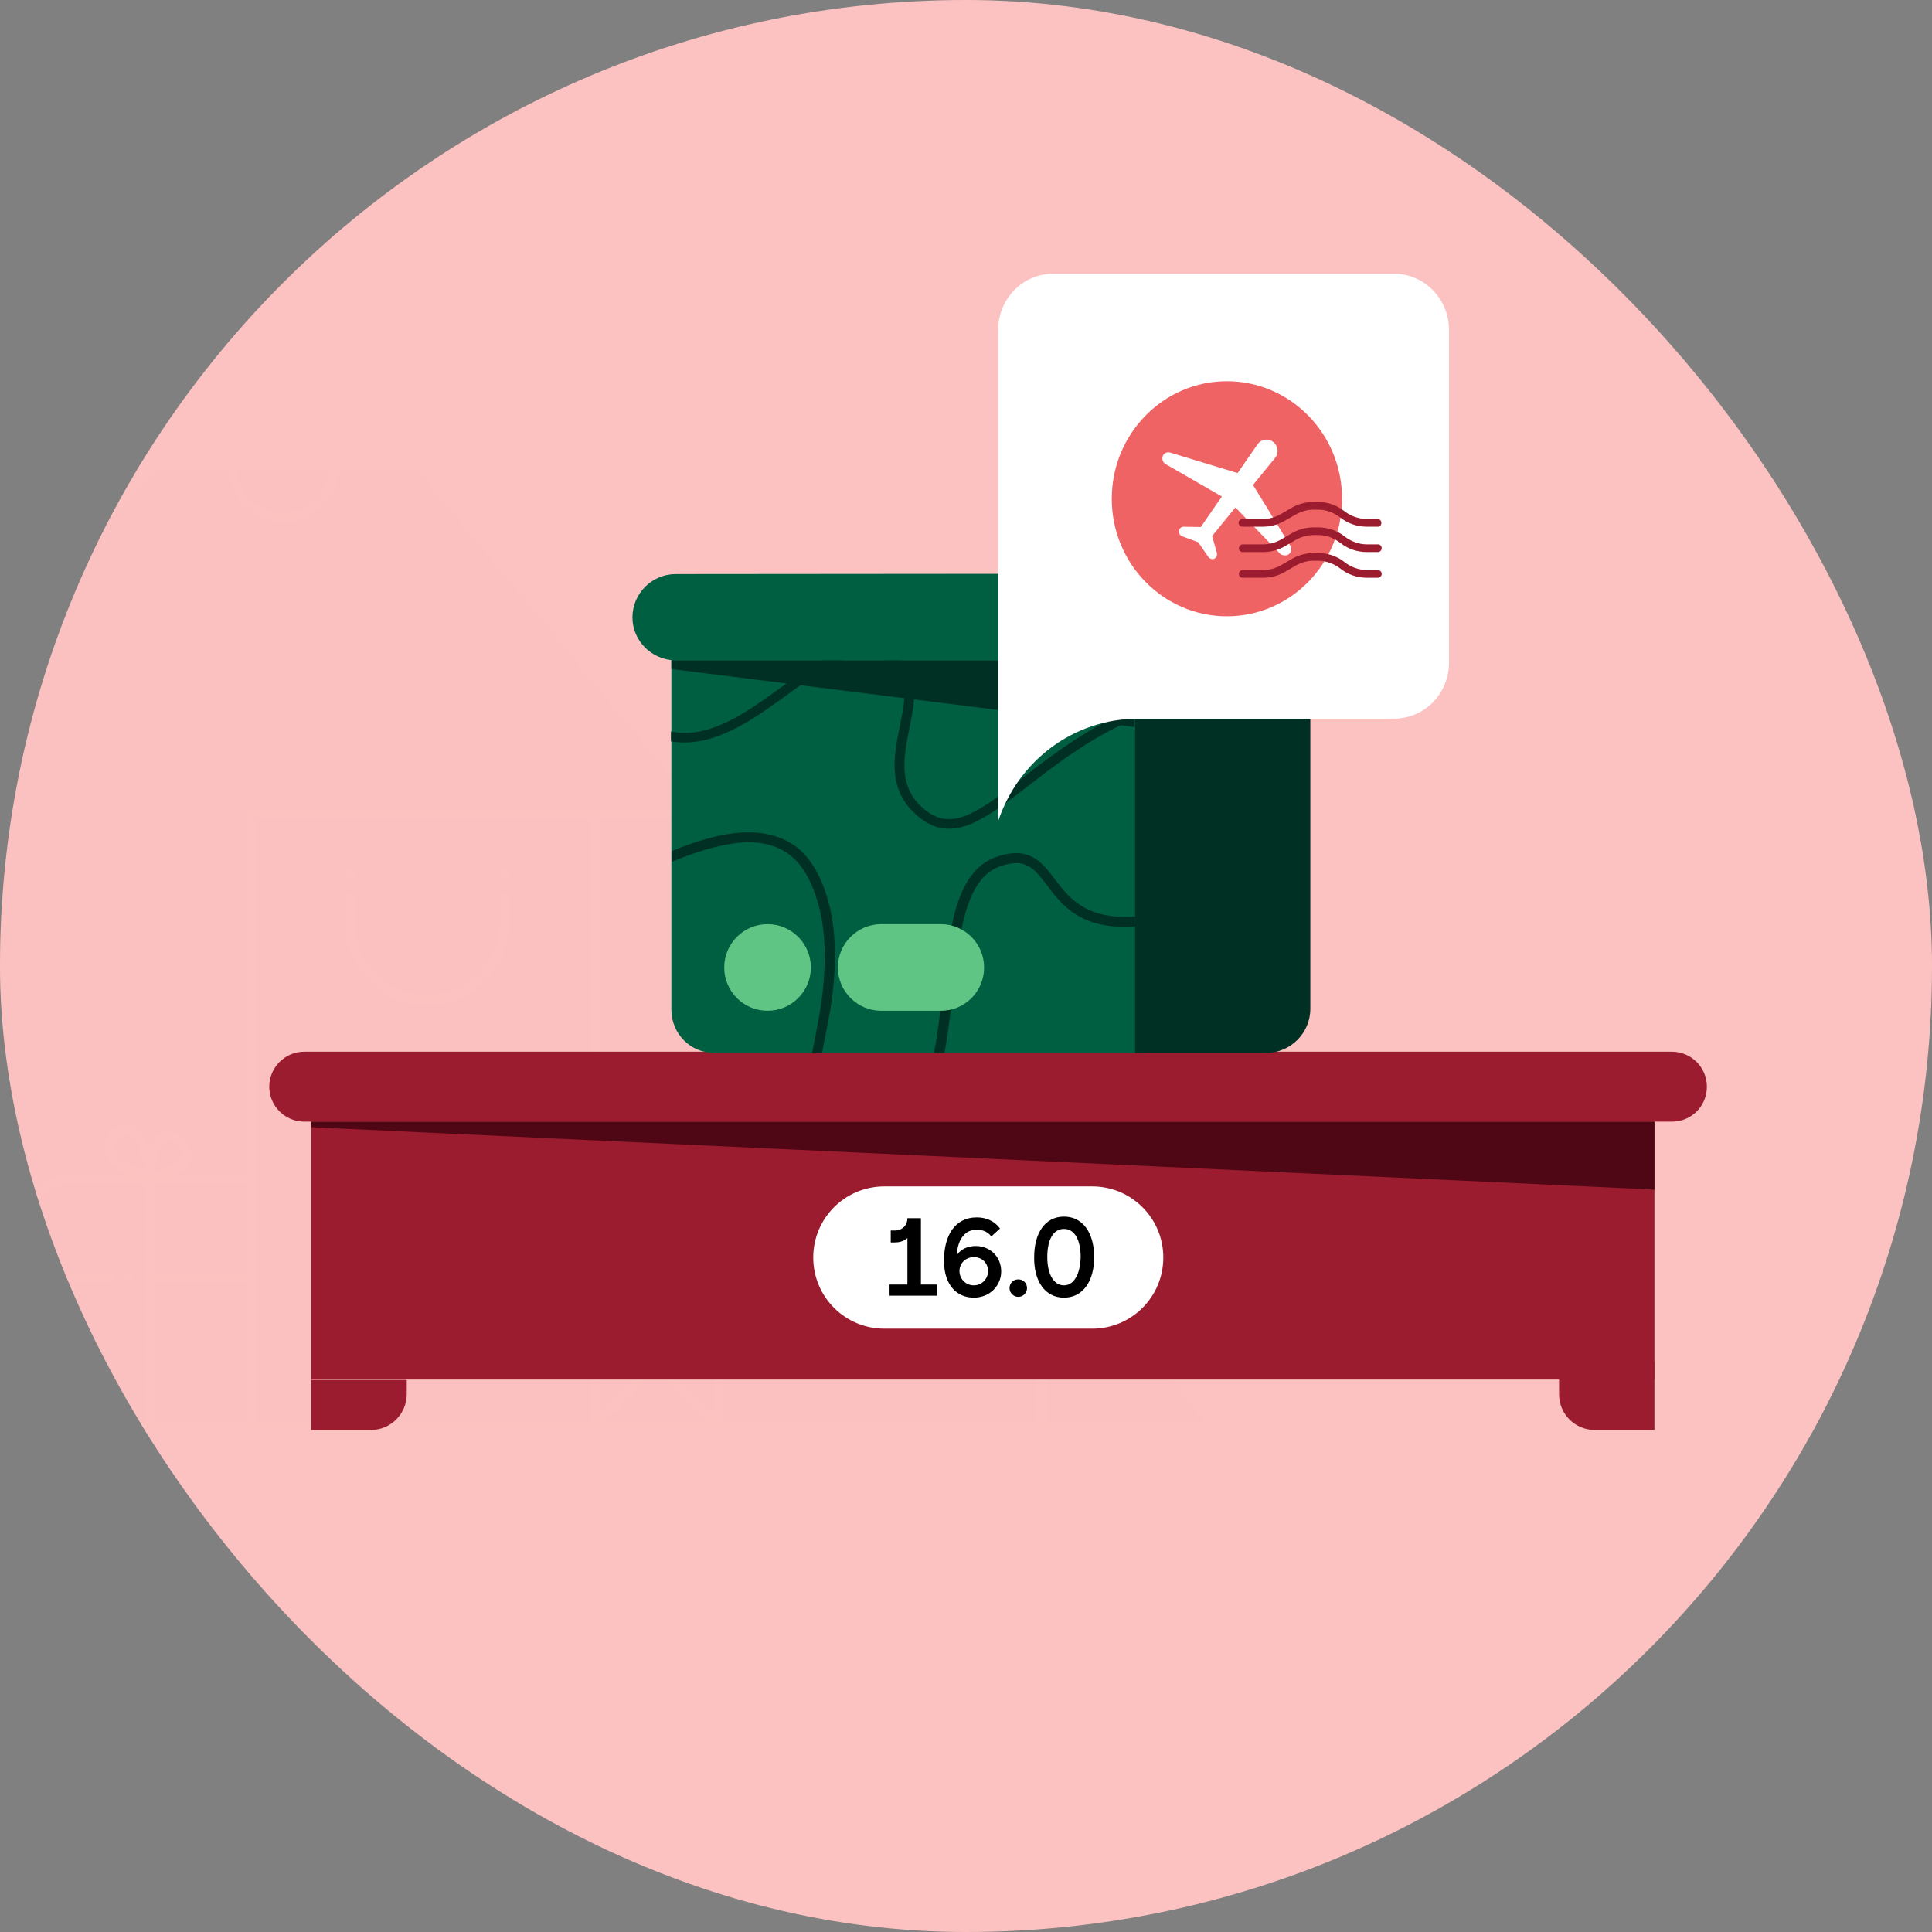<svg width="120" height="120" viewBox="0 0 120 120" fill="none" xmlns="http://www.w3.org/2000/svg">
<rect x="0" y="0" width="120" height="120" fill="#808080" stroke="none"/>
<g clip-path="url(#clip0)">
<rect width="120" height="120" rx="60" fill="#FBC2C1"/>
<path opacity="0.2" d="M10.036 28.944L-49 88.943L75.39 88.992L25.683 28.944H10.036Z" fill="#FBC2C1"/>
<g opacity="0.7">
<path d="M134.648 88.992H-11.017C-11.19 88.992 -11.313 88.844 -11.313 88.696C-11.313 88.548 -11.165 88.4 -11.017 88.4H134.648C134.82 88.4 134.944 88.548 134.944 88.696C134.944 88.844 134.82 88.992 134.648 88.992Z" fill="#FBC2C1"/>
<path d="M64.703 89.017C64.53 89.017 64.407 88.869 64.407 88.721L64.16 52.959C64.16 52.885 64.185 52.786 64.259 52.737C64.308 52.687 64.407 52.638 64.481 52.638H112.04C112.213 52.638 112.336 52.786 112.336 52.934V88.696C112.336 88.869 112.188 88.993 112.04 88.993C111.892 88.993 111.744 88.844 111.744 88.696V53.255H64.802L65.048 88.696C64.999 88.869 64.876 89.017 64.703 89.017Z" fill="#FBC2C1"/>
<path d="M130.477 89.017H112.016C111.843 89.017 111.72 88.869 111.72 88.721V52.958C111.72 52.786 111.868 52.662 112.016 52.662H130.477C130.65 52.662 130.773 52.81 130.773 52.958V88.721C130.773 88.869 130.625 89.017 130.477 89.017ZM112.312 88.4H130.156V53.255H112.312V88.4Z" fill="#FBC2C1"/>
<path d="M121.222 61.029C121.148 61.029 121.073 61.004 121.024 60.955L111.794 53.181C111.67 53.082 111.646 52.884 111.744 52.736C111.843 52.613 112.04 52.588 112.188 52.687L121.222 60.313L130.255 52.687C130.378 52.588 130.575 52.588 130.699 52.736C130.798 52.86 130.798 53.057 130.65 53.181L121.419 60.955C121.37 61.004 121.296 61.029 121.222 61.029Z" fill="#FBC2C1"/>
<path d="M130.255 88.943L121.222 81.316L112.189 88.943L111.794 88.474L121.222 80.502L130.675 88.474L130.255 88.943Z" fill="#FBC2C1"/>
<path d="M15.811 88.967H1.595C1.422 88.967 1.299 88.819 1.299 88.671V75.985C1.299 74.332 2.656 72.974 4.31 72.974H15.539C15.712 72.974 15.835 73.123 15.835 73.27C15.835 73.419 15.687 73.567 15.539 73.567H4.31C2.977 73.567 1.916 74.653 1.916 75.961V88.35H15.811C15.983 88.35 16.107 88.498 16.107 88.647C16.107 88.795 15.959 88.967 15.811 88.967Z" fill="#FBC2C1"/>
<path d="M15.514 79.638H9.32C9.147 79.638 9.023 79.49 9.023 79.342C9.023 79.194 9.172 79.046 9.32 79.046H15.514C15.687 79.046 15.811 79.194 15.811 79.342C15.811 79.49 15.687 79.638 15.514 79.638Z" fill="#FBC2C1"/>
<path d="M6.852 79.638H1.57C1.397 79.638 1.274 79.49 1.274 79.342C1.274 79.194 1.422 79.046 1.57 79.046H6.852C7.025 79.046 7.148 79.194 7.148 79.342C7.148 79.49 7.025 79.638 6.852 79.638Z" fill="#FBC2C1"/>
<path d="M9.616 88.671H8.999V73.493C8.308 73.246 6.358 72.456 6.556 71.074C6.654 70.284 7.173 69.914 7.592 69.84C8.086 69.741 8.555 69.963 8.802 70.408C8.925 70.63 9.098 70.926 9.246 71.296C9.443 70.802 9.764 70.334 10.332 70.284C10.949 70.235 11.467 70.556 11.714 71.123C11.936 71.642 11.887 72.234 11.566 72.53C11.196 72.876 9.912 73.32 9.591 73.419V88.671H9.616ZM7.814 70.432C7.79 70.432 7.74 70.432 7.716 70.432C7.42 70.482 7.222 70.753 7.173 71.148C7.074 71.913 8.308 72.555 9.048 72.826L8.999 72.579C8.826 71.666 8.505 71.074 8.283 70.679C8.185 70.531 8.012 70.432 7.814 70.432ZM10.48 70.901C10.455 70.901 10.431 70.901 10.406 70.901C9.888 70.926 9.665 72.061 9.641 72.579V72.777C10.233 72.579 10.998 72.259 11.196 72.086C11.294 71.987 11.344 71.691 11.196 71.37C11.097 71.173 10.899 70.901 10.48 70.901Z" fill="#FBC2C1"/>
<path d="M36.912 88.943H15.588C15.416 88.943 15.292 88.795 15.292 88.647V50.59C15.292 50.417 15.44 50.294 15.588 50.294H36.912C37.085 50.294 37.209 50.442 37.209 50.59V88.647C37.209 88.82 37.085 88.943 36.912 88.943ZM15.884 88.326H36.592V50.886H15.884V88.326Z" fill="#FBC2C1"/>
<path d="M26.547 62.436C23.733 62.436 21.438 60.14 21.438 57.327V55.698C21.438 55.525 21.586 55.402 21.734 55.402C21.882 55.402 22.03 55.55 22.03 55.698V57.327C22.03 59.795 24.054 61.819 26.522 61.819C28.99 61.819 31.014 59.795 31.014 57.327V55.698C31.014 55.525 31.162 55.402 31.31 55.402C31.458 55.402 31.606 55.55 31.606 55.698V57.327C31.656 60.14 29.36 62.436 26.547 62.436Z" fill="#FBC2C1"/>
<path d="M44.934 88.943H36.616V50.268H44.934V88.943ZM37.209 88.326H44.292V50.885H37.209V88.326Z" fill="#FBC2C1"/>
<path d="M36.912 88.943C36.838 88.943 36.764 88.918 36.69 88.844C36.567 88.721 36.567 88.523 36.69 88.4L40.54 84.475C40.664 84.352 40.861 84.352 40.985 84.475L44.835 88.4C44.958 88.523 44.958 88.721 44.835 88.844C44.711 88.967 44.514 88.967 44.391 88.844L40.763 85.142L37.135 88.844C37.06 88.918 36.986 88.943 36.912 88.943Z" fill="#FBC2C1"/>
<path d="M40.763 85.018C40.59 85.018 40.467 84.87 40.467 84.722V71.641C40.467 71.469 40.615 71.345 40.763 71.345C40.911 71.345 41.059 71.493 41.059 71.641V84.722C41.084 84.87 40.936 85.018 40.763 85.018Z" fill="#FBC2C1"/>
<path d="M21.734 54.612C21.561 54.612 21.438 54.489 21.438 54.316V54.291C21.438 54.118 21.586 53.995 21.734 53.995C21.882 53.995 22.03 54.143 22.03 54.291C22.03 54.439 21.907 54.612 21.734 54.612Z" fill="#FBC2C1"/>
<path d="M31.335 54.612C31.162 54.612 31.039 54.489 31.039 54.316V54.291C31.039 54.118 31.187 53.995 31.335 53.995C31.483 53.995 31.631 54.143 31.631 54.291C31.631 54.439 31.508 54.612 31.335 54.612Z" fill="#FBC2C1"/>
<path d="M17.612 10.533C17.44 10.533 17.316 10.384 17.316 10.236V-13.704C17.316 -13.877 17.464 -14 17.612 -14C17.76 -14 17.909 -13.852 17.909 -13.704V10.236C17.933 10.384 17.785 10.533 17.612 10.533Z" fill="#FBC2C1"/>
<path d="M17.612 12.063C17.44 12.063 17.316 11.915 17.316 11.767V11.742C17.316 11.569 17.464 11.446 17.612 11.446C17.76 11.446 17.909 11.594 17.909 11.742V11.767C17.933 11.915 17.785 12.063 17.612 12.063Z" fill="#FBC2C1"/>
<path d="M28.176 29.24H7.049C6.876 29.24 6.753 29.092 6.753 28.944C6.753 24.699 9.221 20.849 13.046 19.072C12.923 18.652 12.874 18.233 12.874 17.813C12.874 15.197 14.996 13.075 17.612 13.075C20.229 13.075 22.351 15.197 22.351 17.813C22.351 18.233 22.302 18.677 22.178 19.072C26.004 20.849 28.472 24.699 28.472 28.944C28.497 29.117 28.348 29.24 28.176 29.24ZM7.37 28.623H27.88C27.756 24.65 25.362 21.096 21.709 19.516C21.561 19.442 21.487 19.294 21.537 19.121C21.685 18.677 21.759 18.233 21.759 17.788C21.759 15.518 19.908 13.667 17.637 13.667C15.367 13.667 13.515 15.518 13.515 17.788C13.515 18.233 13.589 18.702 13.738 19.121C13.787 19.269 13.713 19.442 13.565 19.516C9.887 21.12 7.493 24.674 7.37 28.623Z" fill="#FBC2C1"/>
<path d="M17.613 32.449C15.688 32.449 14.108 30.869 14.108 28.944C14.108 28.771 14.256 28.648 14.404 28.648C14.552 28.648 14.7 28.796 14.7 28.944C14.7 30.548 16.008 31.832 17.588 31.832C19.192 31.832 20.476 30.524 20.476 28.944C20.476 28.771 20.624 28.648 20.772 28.648C20.92 28.648 21.068 28.796 21.068 28.944C21.142 30.869 19.562 32.449 17.613 32.449Z" fill="#FBC2C1"/>
<path d="M93.209 30.327H77.092C77.018 30.327 76.92 30.302 76.87 30.228L71.712 25.045C71.194 24.527 71.046 23.787 71.342 23.12C71.613 22.454 72.255 22.034 72.996 22.034H93.801C94.394 22.034 94.961 22.281 95.381 22.701L97.972 25.292C98.096 25.416 98.096 25.613 97.972 25.736C97.849 25.86 97.651 25.86 97.528 25.736L94.936 23.145C94.64 22.849 94.221 22.676 93.801 22.676H72.996C72.428 22.676 72.058 23.046 71.934 23.392C71.786 23.737 71.786 24.256 72.181 24.651L77.241 29.735H93.234C93.406 29.735 93.53 29.883 93.53 30.031C93.53 30.179 93.382 30.327 93.209 30.327Z" fill="#FBC2C1"/>
<path d="M93.209 53.255H81.338C78.796 53.255 76.747 51.181 76.747 48.664V30.03C76.747 29.857 76.895 29.734 77.043 29.734C77.191 29.734 77.339 29.882 77.339 30.03V48.664C77.339 50.86 79.116 52.638 81.313 52.638H93.184C93.357 52.638 93.481 52.785 93.481 52.934C93.481 53.082 93.382 53.255 93.209 53.255Z" fill="#FBC2C1"/>
<path d="M114.854 53.255H93.209C93.036 53.255 92.913 53.106 92.913 52.958C92.913 52.81 93.061 52.662 93.209 52.662H114.854C117.05 52.662 118.827 50.885 118.827 48.689V30.351H93.505V50.318C93.505 50.49 93.357 50.614 93.209 50.614C93.061 50.614 92.913 50.466 92.913 50.318V30.03C92.913 29.857 93.061 29.734 93.209 29.734H119.148C119.321 29.734 119.444 29.882 119.444 30.03V48.664C119.444 51.181 117.396 53.255 114.854 53.255Z" fill="#FBC2C1"/>
<path d="M119.148 30.326H93.209C93.085 30.326 92.962 30.252 92.913 30.129C92.863 30.005 92.888 29.882 92.987 29.783L100.095 22.651C100.49 22.256 101.057 22.009 101.625 22.009H123.22C123.961 22.009 124.578 22.428 124.874 23.119C125.145 23.811 124.997 24.551 124.479 25.069L119.345 30.227C119.296 30.302 119.222 30.326 119.148 30.326ZM93.949 29.709H119.025L124.084 24.625C124.479 24.206 124.479 23.687 124.331 23.342C124.183 22.996 123.837 22.626 123.245 22.626H101.65C101.23 22.626 100.835 22.799 100.564 23.07L93.949 29.709Z" fill="#FBC2C1"/>
<path d="M111.744 48.614H106.685C104.636 48.614 102.982 46.961 102.982 44.912C102.982 42.864 104.636 41.21 106.685 41.21H111.744C113.793 41.21 115.446 42.864 115.446 44.912C115.446 46.961 113.768 48.614 111.744 48.614ZM106.685 41.827C104.982 41.827 103.599 43.209 103.599 44.912C103.599 46.615 104.982 47.998 106.685 47.998H111.744C113.447 47.998 114.829 46.615 114.829 44.912C114.829 43.209 113.447 41.827 111.744 41.827H106.685Z" fill="#FBC2C1"/>
<path d="M93.209 51.946C93.036 51.946 92.913 51.798 92.913 51.65C92.913 51.502 93.061 51.329 93.209 51.329C93.357 51.329 93.505 51.453 93.505 51.626V51.65C93.505 51.823 93.382 51.946 93.209 51.946Z" fill="#FBC2C1"/>
</g>
<path d="M102.761 69.667H19.34V85.685H102.761V69.667Z" fill="#9B1C2E"/>
<path d="M23.042 88.819H19.34V85.709H25.264V86.598C25.264 87.807 24.276 88.819 23.042 88.819Z" fill="#9B1C2E"/>
<path d="M102.76 88.819H99.058C97.824 88.819 96.837 87.832 96.837 86.598V84.599H102.76V88.819Z" fill="#9B1C2E"/>
<path d="M103.846 69.667H18.896C17.711 69.667 16.724 68.704 16.724 67.495C16.724 66.311 17.687 65.323 18.896 65.323H103.846C105.031 65.323 106.018 66.286 106.018 67.495C106.018 68.704 105.056 69.667 103.846 69.667Z" fill="#9B1C2E"/>
<path d="M102.761 73.888L19.34 70.013V69.667H102.761V73.888Z" fill="#500715"/>
<path d="M67.838 82.526H54.929C52.486 82.526 50.512 80.551 50.512 78.108C50.512 75.664 52.486 73.69 54.929 73.69H67.838C70.281 73.69 72.255 75.664 72.255 78.108C72.255 80.551 70.281 82.526 67.838 82.526Z" fill="white"/>
<path d="M57.176 75.664H56.361C56.361 76.109 56.04 76.43 55.571 76.43H55.325V77.17H55.571C55.917 77.17 56.164 77.071 56.361 76.898V79.786H55.251V80.477H58.212V79.786H57.2V75.664H57.176Z" fill="black"/>
<path d="M60.606 77.392C60.137 77.392 59.693 77.565 59.421 77.96C59.495 76.923 59.964 76.38 60.655 76.38C61.075 76.38 61.371 76.528 61.569 76.8L62.112 76.306C61.791 75.862 61.272 75.615 60.68 75.615C59.249 75.615 58.632 76.824 58.632 78.305C58.632 79.86 59.471 80.6 60.483 80.6C61.47 80.6 62.186 79.86 62.186 78.972C62.186 78.058 61.495 77.392 60.606 77.392ZM60.483 79.835C59.964 79.835 59.594 79.416 59.594 78.947C59.594 78.478 59.964 78.083 60.483 78.083C61.026 78.083 61.371 78.478 61.371 78.947C61.371 79.416 61.001 79.835 60.483 79.835Z" fill="black"/>
<path d="M63.247 80.551C63.543 80.551 63.79 80.304 63.79 80.008C63.79 79.712 63.568 79.465 63.247 79.465C62.926 79.465 62.704 79.712 62.704 80.008C62.704 80.304 62.951 80.551 63.247 80.551Z" fill="black"/>
<path d="M66.085 80.6C67.27 80.6 67.961 79.564 67.961 78.083C67.961 76.602 67.27 75.566 66.085 75.566C64.901 75.566 64.234 76.602 64.234 78.083C64.21 79.564 64.901 80.6 66.085 80.6ZM66.085 79.835C65.419 79.835 65.049 79.095 65.049 78.083C65.049 76.997 65.419 76.331 66.085 76.331C66.752 76.331 67.122 77.022 67.122 78.083C67.097 79.095 66.727 79.835 66.085 79.835Z" fill="black"/>
<path d="M44.366 65.397H71.243V36.595H41.701V62.707C41.701 64.213 42.886 65.397 44.366 65.397Z" fill="#005E41"/>
<path d="M78.648 65.397H70.503V35.657H81.387V62.658C81.387 64.163 80.153 65.397 78.648 65.397Z" fill="#002F24"/>
<path d="M81.141 41.013H76.797C75.316 41.013 74.107 39.804 74.107 38.323C74.131 36.867 75.316 35.657 76.797 35.657H81.141C82.621 35.657 83.831 36.867 83.831 38.347C83.806 39.804 82.621 41.013 81.141 41.013Z" fill="#002F24"/>
<path d="M41.701 41.556L70.478 45.159V41.013H41.701V41.556Z" fill="#002F24"/>
<path d="M48.883 43.16C51.055 41.581 53.103 40.1 54.905 40.988C56.485 41.778 56.312 43.062 55.892 45.085C55.497 47.035 55.053 49.232 57.225 50.861C59.249 52.391 61.273 50.811 63.839 48.837C65.616 47.455 67.764 45.801 70.478 44.641V43.975C67.566 45.184 65.32 46.912 63.444 48.368C60.902 50.342 59.224 51.626 57.571 50.392C55.719 49.01 56.114 47.084 56.485 45.233C56.855 43.382 57.25 41.482 55.176 40.47C53.054 39.409 50.857 41.013 48.513 42.691C46.316 44.296 44.021 45.925 41.676 45.431V46.048C44.268 46.492 46.711 44.74 48.883 43.16Z" fill="#002F24"/>
<path d="M58.656 65.422C58.903 64.114 59.051 62.757 59.199 61.473C59.594 57.919 59.964 54.587 62.087 53.822C63.716 53.23 64.234 53.946 65.024 54.982C65.962 56.216 67.122 57.771 70.503 57.549V56.932C67.443 57.13 66.431 55.797 65.517 54.612C64.703 53.526 63.913 52.514 61.865 53.23C59.372 54.118 58.977 57.648 58.558 61.399C58.41 62.757 58.261 64.114 58.015 65.397H58.656V65.422Z" fill="#002F24"/>
<path d="M49.154 53.181C49.697 53.625 50.142 54.291 50.512 55.204C51.228 57.031 51.4 59.178 51.055 61.967C50.956 62.732 50.808 63.522 50.66 64.287C50.586 64.657 50.512 65.052 50.438 65.422H51.055C51.129 65.077 51.178 64.731 51.252 64.41C51.4 63.645 51.573 62.831 51.672 62.041C52.042 59.129 51.869 56.883 51.104 54.958C50.709 53.946 50.191 53.205 49.574 52.687C48.636 51.922 47.328 51.601 45.872 51.724C44.465 51.848 43.058 52.317 41.726 52.86V53.526C43.108 52.959 44.514 52.489 45.946 52.342C47.205 52.218 48.365 52.514 49.154 53.181Z" fill="#002F24"/>
<path d="M41.972 41.013H70.972C72.453 41.013 73.662 39.804 73.662 38.323C73.662 36.842 72.453 35.633 70.972 35.633L41.972 35.657C40.492 35.657 39.282 36.867 39.282 38.347C39.282 39.804 40.492 41.013 41.972 41.013Z" fill="#005E41"/>
<path d="M58.434 62.781H54.732C53.251 62.781 52.042 61.572 52.042 60.091C52.042 58.61 53.251 57.401 54.732 57.401H58.434C59.915 57.401 61.124 58.61 61.124 60.091C61.124 61.572 59.94 62.781 58.434 62.781Z" fill="#5EC584"/>
<path d="M47.674 62.781C49.159 62.781 50.364 61.577 50.364 60.091C50.364 58.605 49.159 57.401 47.674 57.401C46.188 57.401 44.983 58.605 44.983 60.091C44.983 61.577 46.188 62.781 47.674 62.781Z" fill="#5EC584"/>
<path d="M86.581 17H65.419C63.524 17 62 18.555 62 20.49V38.656V44.639V51C63.231 47.291 66.65 44.639 70.695 44.639H70.715H86.581C88.476 44.639 90 43.083 90 41.149V20.49C90 18.555 88.456 17 86.581 17Z" fill="white"/>
<path d="M76.205 38.277C80.155 38.277 83.357 35.01 83.357 30.979C83.357 26.948 80.155 23.68 76.205 23.68C72.255 23.68 69.054 26.948 69.054 30.979C69.054 35.01 72.255 38.277 76.205 38.277Z" fill="#F06365"/>
<path d="M79.976 34.469C80.191 34.369 80.269 34.11 80.152 33.91L77.827 30.121L79.195 28.446C79.449 28.147 79.39 27.689 79.077 27.449C78.765 27.21 78.335 27.27 78.1 27.609L76.869 29.384L72.668 28.107C72.454 28.047 72.219 28.187 72.2 28.426C72.18 28.586 72.258 28.745 72.395 28.825L75.892 30.839L74.583 32.734L73.528 32.714C73.333 32.714 73.177 32.893 73.235 33.093C73.255 33.192 73.333 33.272 73.43 33.312L74.349 33.651C74.407 33.671 74.466 33.711 74.486 33.771L75.052 34.588C75.111 34.668 75.209 34.728 75.306 34.728C75.502 34.728 75.638 34.528 75.58 34.329L75.287 33.292L76.733 31.517L79.546 34.429C79.664 34.489 79.82 34.528 79.976 34.469Z" fill="white"/>
<path d="M85.584 32.714H84.9C84.295 32.714 83.708 32.514 83.24 32.136C82.849 31.836 82.36 31.657 81.872 31.657H81.598C81.207 31.657 80.836 31.757 80.484 31.956L79.781 32.355C79.371 32.594 78.902 32.714 78.433 32.714H77.163C77.026 32.714 76.928 32.594 76.928 32.474C76.928 32.355 77.046 32.235 77.163 32.235H78.433C78.823 32.235 79.195 32.136 79.546 31.936L80.23 31.537C80.641 31.298 81.11 31.178 81.579 31.178H81.852C82.458 31.178 83.044 31.378 83.513 31.757C83.904 32.056 84.392 32.235 84.881 32.235H85.565C85.701 32.235 85.799 32.355 85.799 32.474C85.799 32.594 85.721 32.714 85.584 32.714Z" fill="#9B1C2E"/>
<path d="M85.584 34.289H84.9C84.295 34.289 83.708 34.09 83.239 33.711C82.849 33.412 82.36 33.232 81.872 33.232H81.598C81.207 33.232 80.836 33.332 80.484 33.531L79.8 33.93C79.39 34.169 78.921 34.289 78.452 34.289H77.182C77.046 34.289 76.948 34.169 76.948 34.05C76.948 33.93 77.065 33.811 77.182 33.811H78.452C78.843 33.811 79.214 33.711 79.566 33.511L80.25 33.113C80.66 32.873 81.129 32.754 81.598 32.754H81.872C82.477 32.754 83.064 32.953 83.532 33.332C83.923 33.631 84.412 33.811 84.9 33.811H85.584C85.721 33.811 85.819 33.93 85.819 34.05C85.819 34.169 85.721 34.289 85.584 34.289Z" fill="#9B1C2E"/>
<path d="M85.584 35.885H84.9C84.295 35.885 83.708 35.685 83.239 35.306C82.849 35.007 82.36 34.828 81.872 34.828H81.598C81.207 34.828 80.836 34.927 80.484 35.127L79.8 35.526C79.39 35.765 78.921 35.885 78.452 35.885H77.182C77.046 35.885 76.948 35.765 76.948 35.645C76.948 35.526 77.065 35.406 77.182 35.406H78.452C78.843 35.406 79.214 35.306 79.566 35.107L80.25 34.708C80.66 34.469 81.129 34.349 81.598 34.349H81.872C82.477 34.349 83.064 34.548 83.532 34.927C83.923 35.226 84.412 35.406 84.9 35.406H85.584C85.721 35.406 85.819 35.526 85.819 35.645C85.819 35.765 85.721 35.885 85.584 35.885Z" fill="#9B1C2E"/>
<path d="M8.037 79.638C7.839 79.638 7.716 79.49 7.716 79.342C7.716 79.194 7.864 79.046 8.012 79.046C8.16 79.046 8.333 79.194 8.333 79.342C8.333 79.49 8.209 79.638 8.037 79.638Z" fill="#FBC2C1"/>
</g>
<defs>
<clipPath id="clip0">
<rect width="120" height="120" rx="60" fill="white"/>
</clipPath>
</defs>
</svg>
